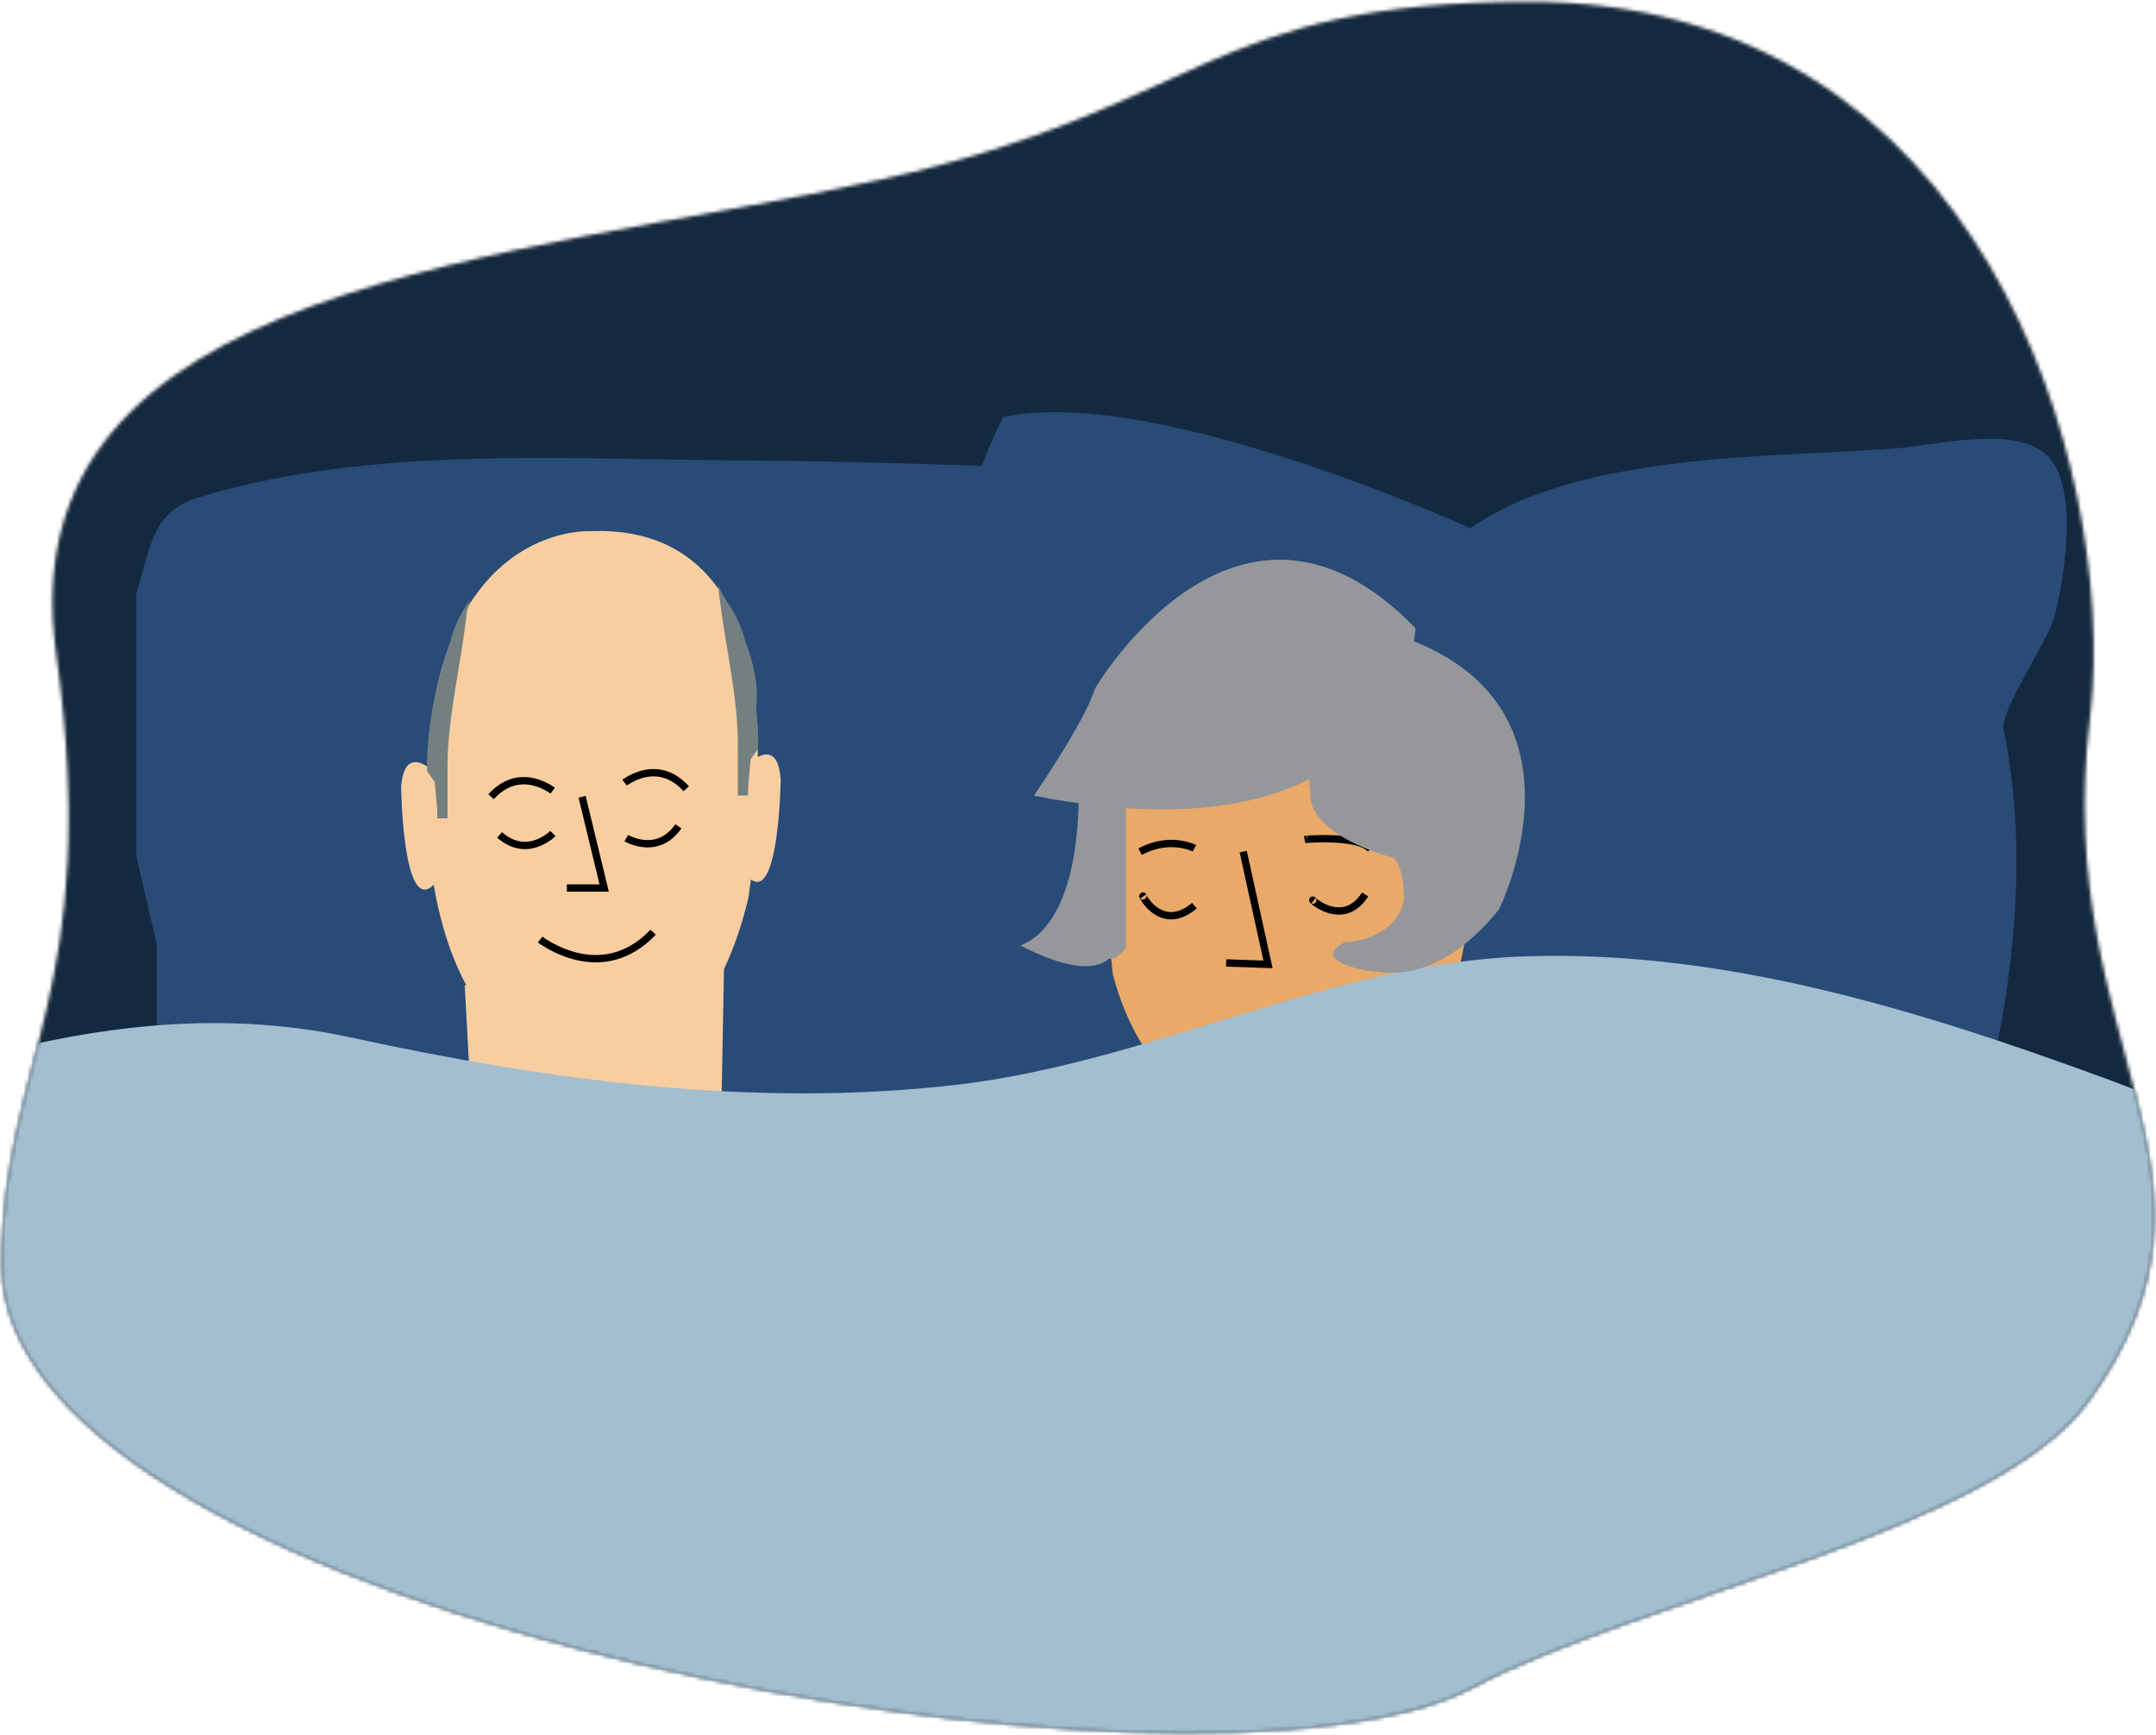 <?xml version="1.0" encoding="UTF-8"?> <svg xmlns="http://www.w3.org/2000/svg" xmlns:xlink="http://www.w3.org/1999/xlink" width="589" height="474" viewBox="0 0 589 474"><defs><path id="prefix__a" d="M417.765.5c123.912 0 160.308 127.474 153.371 193.942l-.223 1.995c-10.75 89.786 44.615 123.775-.17 186.15-25.825 35.968-122.244 53.935-168.46 78.51C328.688 500.228.5 442.696.5 345.646c0-56.124 27.736-74.88 14.88-167.008C1.031 75.827 141.576 71.114 240.34 49.154 329.107 29.417 329.107.5 417.765.5z"></path></defs><g fill="none" fill-rule="evenodd"><mask id="prefix__b" fill="#fff"><use xlink:href="#prefix__a"></use></mask><use fill="#F5E2D7" xlink:href="#prefix__a"></use><path fill="#13293F" d="M-31 493.996L616.066 493.996 616.066 -1.004 -31 -1.004z" mask="url(#prefix__b)"></path><g mask="url(#prefix__b)"><g><path fill="#284B78" d="M317.453 18c-.428-.692-.91-1.256-1.454-1.673-3.054-2.347-13.867-.57-17.491-.703-22.151-.821-44.314-1.335-66.477-1.492-47.507-.337-100.445-4.015-146.803 10.138-12.518 3.82-12.932 12.792-17.01 26.465v71.289l5.63 24.45V197.948h251.05c8.782 0-4.746-108.577-6.756-119.677 0-12.076 5.596-50.094-.69-60.27" transform="translate(-31 111.648)"></path><path fill="#284B78" d="M586.568 10.31c-10.16-4.692-27.985-.153-38.199.59-34.397 2.498-86.167 1.151-115.675 21.77 0 0-86.35-39.38-127.593-30.372 0 0-15.189 28.311-12.105 51.474v56.581l8.239 60.521 1.289 9.008 270.653 8.155s15.465-52.378 5.156-100.398c-1.038-4.835 12.092-24.348 13.7-30.12 2.934-10.525 6.644-34.21-.665-43.519-1.265-1.61-2.898-2.812-4.8-3.69" transform="translate(-31 111.648)"></path><path fill="#F8CEA0" d="M159.839 192.238c10.111 4.377 21.166 6.808 32.761 6.808 12.645 0 24.646-2.892 35.482-8.05l.883-47.763-71.001 14.337 1.875 34.668z" transform="translate(-31 111.648)"></path><path fill="#F8CEA0" d="M237.691 89.43c-.128-1.37 2.755-58.234-45.925-55.941 0 0-41.79-1.834-44.086 65.57 0 0-5.51 71.99 40.873 82.537 0 0 34.443 4.127 46.843-47.688 0 0 4.132-24.898 2.295-44.478" transform="translate(-31 111.648)"></path><path fill="#F8CEA0" d="M235.1 97.404s8.266-8.702 9.184 3.903c0 0-.459 35.99-9.184 26.361V97.404zM149.77 99.502s-8.266-8.702-9.185 3.903c0 0 .46 35.99 9.185 26.36V99.503z" transform="translate(-31 111.648)"></path><path fill="#747F80" d="M232.574 59.81s5.88 16.04 5.576 33.016l-2.09 2.979-.692 7.703v2.194h-2.794V91.978c0-13.214-3.214-26.231-4.9-39.386-.187-1.461-.356-2.925-.499-4.39l5.399 11.609zM159.515 52.25s-3.767 4.412-5.497 11.403c-.382 1.073-.749 2.18-1.072 3.288-1.206 3.585-5.527 17.5-5.267 32.118l2.09 2.98.694 7.702v2.195h2.793V98.211c0-14.368 3.795-28.503 5.297-42.835l.962-3.126z" transform="translate(-31 111.648)"></path><path fill="#747F80" d="M234.648 63.65c-2.556-9.516-7.243-13.285-7.243-13.285s3.871 13.988 6.456 23.095l-.77 10.255 4.34-1.466c1.57-7.494-2.34-17.502-2.783-18.6" transform="translate(-31 111.648)"></path><path fill="#E9A968" d="M383.208 58.224c.005 0 48.19 1.654 49.035 50.836 0 0 10.57 82.244-49.457 90.51 0 0-21.552-1.456-36.594-21.244-4.6-6.053-8.595-13.828-11.17-23.804-1.97-16.964-2.229-33.849-.885-50.862.99-12.523 1.757-27.918 12.822-36.326 9.703-7.381 24.309-9.523 36.249-9.11" transform="translate(-31 111.648)"></path><path fill="#E9A968" d="M424.47 217.422c7.14 0 14.111-.721 20.848-2.085l-.692-36.741s-20.583 25.626-45.77.826l-.215 34.776c8.26 2.1 16.912 3.224 25.828 3.224" transform="translate(-31 111.648)"></path><path fill="#96979A" d="M417.706 59.982s-2.84 65.621-104.263 45.772c0 0 14.2-20.658 16.634-29.165 0 0 38.946-66.836 87.629-16.607" transform="translate(-31 111.648)"></path><path fill="#96979A" d="M338.531 109.146l-12.917-5.011s1.623 35.645-15.822 42.532c0 0 19.474 10.937 25.153 2.43 0 0-8.244-34.534 3.586-39.951" transform="translate(-31 111.648)"></path><path fill="#96979A" d="M327.342 137.235l5.958-28.52 5.23.431v38.218s-7.001 11.157-11.188-10.129" transform="translate(-31 111.648)"></path><path fill="#A2BECF" d="M632.072 192.429c-9.021-2.657-17.726-6.455-26.574-9.686-51.018-18.624-103.639-34.938-158.076-33.093-52.816 1.791-102.522 29.023-155.174 35.094-55.486 6.398-111.169-1.168-165.585-12.98-28.957-6.286-58.214-4.474-87.26 2.062-2.919.657-39.354 8.503-39.354 12.319v175.907l36.797.455.074-.455h609.726c-1.997-.257.13-74.196.165-79.345.07-10.646.144-21.293.176-31.939.025-8.293.025-16.584-.02-24.877-.097-17.771 2.608-28.307-14.895-33.462" transform="translate(-31 111.648)"></path><path fill="#A2BECF" d="M525.774 324.25L560.322 347 648.549 347 646.864 265.523 607.148 286.619z" transform="translate(-31 111.648)"></path><path fill="#000" fill-rule="nonzero" d="M369.658 121.247L371.612 120.817 378.664 152.879 365.937 152.441 366.006 150.442 376.156 150.791zM342.001 120.148c4.981-2.626 9.76-2.849 13.877-1.642.795.233 1.393.47 1.769.653l.117.058-.921 1.775-.17-.08-.196-.083c-.33-.136-.719-.274-1.161-.404-3.539-1.037-7.642-.882-11.975 1.283l-.407.21-.933-1.77zM387.888 118.67l-.117.005-.184-.02-.356-1.813.452-.17c.003 0-.003.004-.01.01l.548-.043c.205-.014.438-.028.692-.042l.26-.014c1.692-.085 3.53-.116 5.37-.06 5.61.168 9.698 1.034 11.523 3.05l.144.167-1.548 1.267c-1.229-1.5-5.025-2.33-10.178-2.485-1.527-.046-3.058-.03-4.498.027l-.963.045-.896.056-.229.019c-.005.003-.008.004-.01.001zm.065-1.964l.089 1.003.171-.937-.26-.066zM344.189 132.895l.03.059c.075.153.216.393.393.657.617.92 1.445 1.832 2.4 2.536 2.696 1.988 5.778 2 9.396-.909l.254-.207 1.282 1.534c-4.447 3.717-8.63 3.764-12.119 1.192-1.156-.852-2.138-1.932-2.875-3.033l-.215-.334c-.166-.27-.299-.515-.381-.703l-.048-.119-.038-.115c-.014-.052-.02-.072-.026-.116l-.025-.238c-.011-.183.05-.26.475-.8l.515-.103c.346-.06.396-.024.582.112l.134.104c.026.022.042.039.074.072l.082.097.08.11-1.641 1.14.014.015c.023.025.032.035.063.06l.1.076c.238.177.238.177 1.072.003l.31-.4c.142-.194.166-.266.158-.38l-.028-.24-.018-.07zM403.111 132.183l1.678 1.088c-3.02 4.66-7.034 5.826-11.258 4.42-1.377-.458-2.66-1.16-3.71-1.934l-.303-.232c-.237-.188-.432-.36-.554-.49-.081-.086-.14-.157-.2-.267-.424-.781.3-1.745 1.21-1.437.144.049.245.108.386.213l.114.088-.039.048.026.025c.067.063.18.159.319.268l.228.174c.891.657 1.993 1.26 3.155 1.647 3.32 1.105 6.307.284 8.773-3.347l.175-.264zm-12.677 1.497l-1.192 1.519.09.027c.884.299 1.6-.656 1.19-1.413l-.031-.054-.057-.079z" transform="translate(-31 111.648)"></path><path fill="#96979A" d="M414.951 62.69s-29.21 23.495-25.964 42.127c0 0-2.434 10.532 22.31 17.823 2.762.814 3.546 9.888 3.18 11.914-1.292 7.157-9.44 11.09-16.127 11.227l1.122-.652c-2.148 1.248-6.701 3.48-2.716 5.87 3.509 2.104 8.066 2.667 12.066 3.017 13.042 1.14 23.993-7.564 31.688-17.198 0 0 27.373-54.986-25.559-74.127" transform="translate(-31 111.648)"></path><path fill="#000" fill-rule="nonzero" d="M189.049 106.27L190.996 105.801 197.326 131.963 185.861 131.963 185.861 129.963 194.781 129.962zM208.698 142.361l1.453 1.377c-1.854 1.95-3.81 3.506-5.858 4.685-7.074 4.075-14.614 3.505-21.748.125-1.24-.588-2.362-1.217-3.348-1.848l-.373-.243c-.231-.153-.427-.288-.587-.402l-.296-.22 1.229-1.58.271.199c.237.168.517.357.836.562.918.587 1.967 1.176 3.127 1.725 6.595 3.125 13.473 3.645 19.889-.05 1.732-.998 3.404-2.298 5.006-3.918l.399-.412zM167.34 102.783c4.176-2.825 8.64-2.642 12.807-.662 1.044.496 1.842.995 2.34 1.368l.13.098-1.238 1.573-.198-.144c-.089-.062-.2-.138-.335-.224-.456-.294-.98-.59-1.56-.865-3.585-1.704-7.321-1.857-10.823.512-.77.52-1.52 1.16-2.248 1.927l-.31.337-1.492-1.335c.931-1.037 1.908-1.897 2.926-2.585zM203.484 99.94c4.166-1.98 8.63-2.163 12.808.662.89.602 1.75 1.336 2.575 2.205l.351.38-1.492 1.335c-.824-.918-1.677-1.67-2.557-2.264-3.503-2.369-7.24-2.216-10.824-.513-.58.276-1.104.572-1.56.866l-.238.157c-.105.07-.187.13-.245.173l-.05.038-1.237-1.573c.484-.38 1.33-.926 2.469-1.467zM215.507 113.54l1.646 1.14c-1.41 2.032-3.062 3.442-4.906 4.278-2.88 1.307-5.924 1.137-8.797.084-.68-.25-1.225-.502-1.606-.707l-.254-.144 1.032-1.714.103.058c.068.038.161.086.277.144.333.164.715.33 1.138.485 2.424.89 4.95 1.03 7.278-.027 1.413-.64 2.708-1.71 3.86-3.277l.229-.32zM181.346 115.376l1.424 1.407c-.456.46-1.258 1.117-2.356 1.77-4.179 2.49-8.833 2.628-13.325-1.11l-.27-.228 1.315-1.51c3.846 3.339 7.673 3.264 11.254 1.13.548-.326 1.04-.675 1.465-1.024l.221-.186c.065-.056.12-.105.165-.147l.107-.102z" transform="translate(-31 111.648)"></path></g></g></g></svg> 
